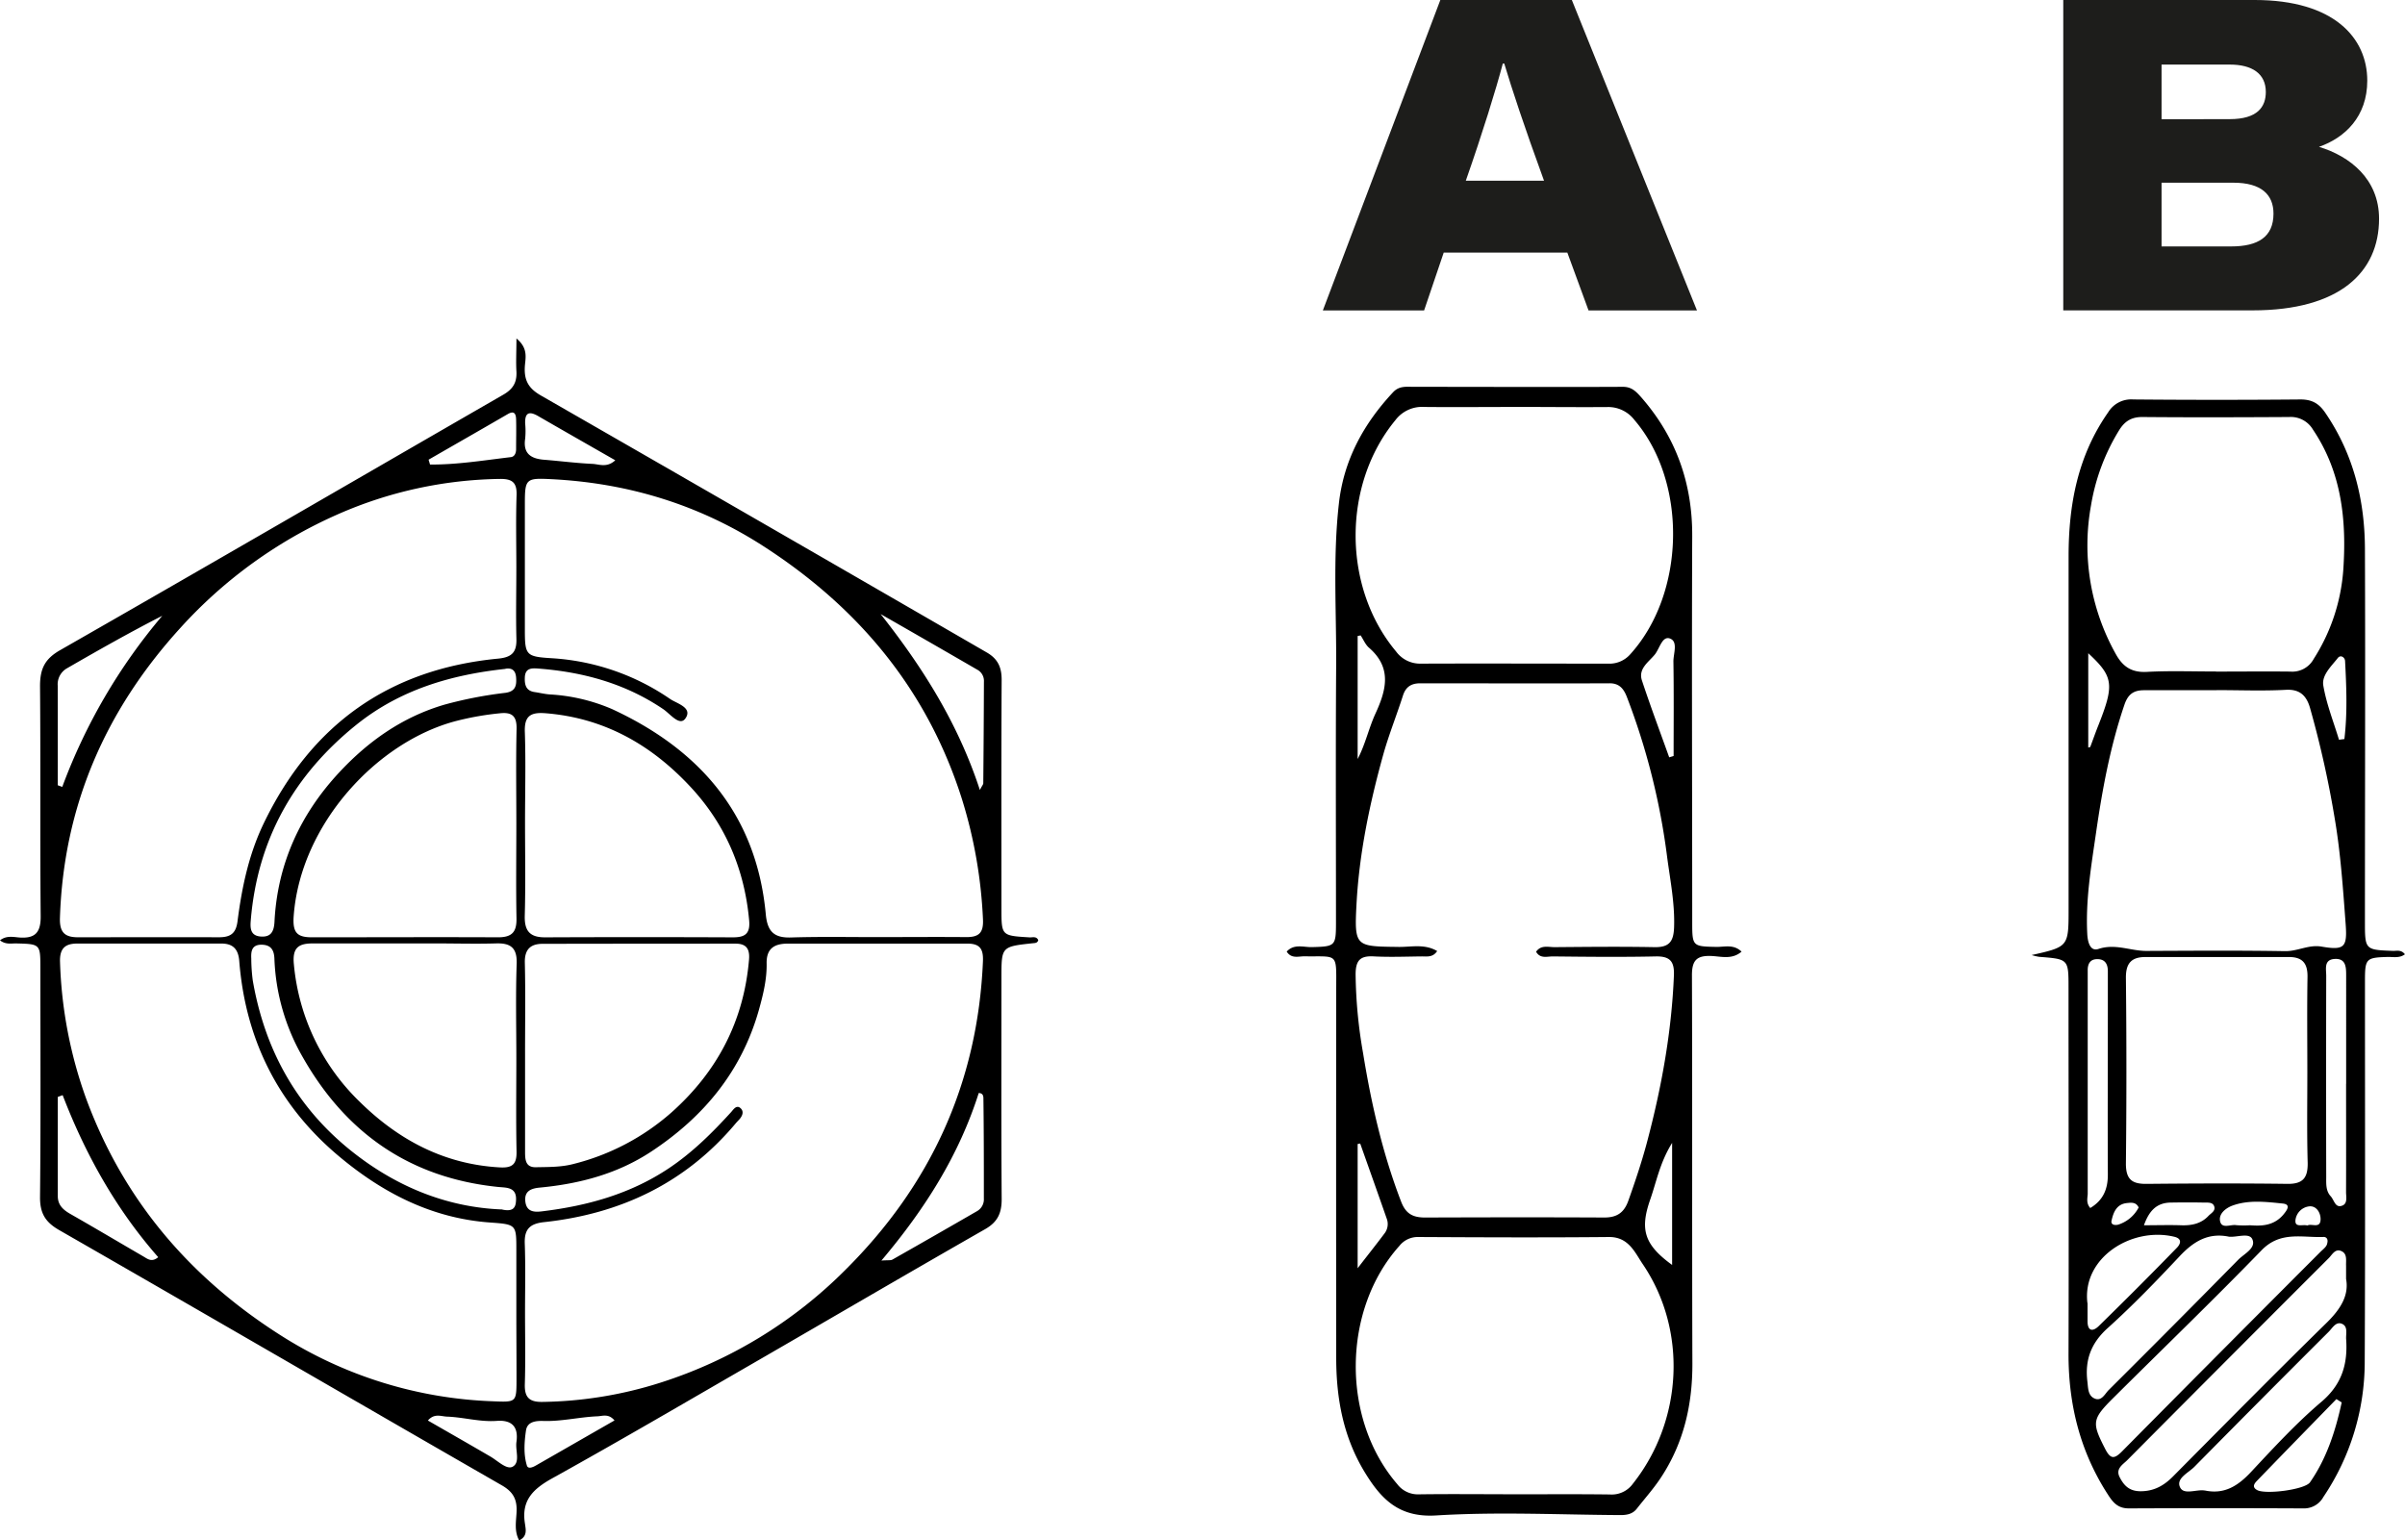 <svg id="Ebene_3" data-name="Ebene 3" xmlns="http://www.w3.org/2000/svg" viewBox="0 0 708.26 453.63"><defs><style>.cls-1{fill:#1d1d1b;}</style></defs><g id="IEM1RU.tif"><path d="M628.75,301.61c10.87-2.45,10.87-2.45,10.87-13.7q0-51.86,0-103.72c0-15.24,2.69-29.62,11.64-42.41a7.92,7.92,0,0,1,7.39-3.81q24.64.22,49.29,0c3.42,0,5.46,1.23,7.32,4,8.25,12.09,11.58,25.64,11.63,40,.14,36.56,0,73.13,0,109.7,0,8.42,0,8.41,8.36,8.71,1.08,0,2.32-.39,3.42,1-1.64,1.22-3.47.74-5.15.79-6.28.18-6.62.48-6.62,7,0,37.4.11,74.8-.07,112.2a71.21,71.21,0,0,1-12.18,39.85,6.5,6.5,0,0,1-6,3.36q-25.65-.12-51.29,0c-3,0-4.46-1.48-5.91-3.69-8.35-12.72-11.89-26.73-11.85-41.88.11-35.9,0-71.8,0-107.71,0-8.51,0-8.5-8.65-9.17A15.74,15.74,0,0,1,628.75,301.61Zm54.44-78c-7.13,0-14.26,0-21.39,0-3.06,0-4.7,1.21-5.74,4.28-4.19,12.3-6.52,25-8.37,37.8-1.42,9.81-3.1,19.69-2.57,29.72.12,2.42.87,5.21,3.29,4.4,5-1.66,9.44.6,14.14.58,13.6-.06,27.2-.16,40.8.07,3.72.06,7-2,10.77-1.34,6.76,1.16,7.6.19,7.09-6.66-.77-10.26-1.45-20.51-3.15-30.67a296.83,296.83,0,0,0-7.35-33c-1-3.44-2.87-5.55-7.12-5.3C696.81,223.86,690,223.57,683.19,223.58Zm-.17-5.49c7.3,0,14.59-.08,21.89,0a7.18,7.18,0,0,0,6.91-3.76,56.06,56.06,0,0,0,8.69-26.11c1-14.65-.42-28.78-8.94-41.42a7.56,7.56,0,0,0-7-3.69c-14.43.08-28.85.13-43.27,0-3.29,0-5.22,1.34-6.82,3.93a61.17,61.17,0,0,0-8.27,22.18,65.52,65.52,0,0,0,7.31,43.7c2.06,3.73,4.67,5.49,9.12,5.26C669.42,217.84,676.23,218.1,683,218.09Zm26.91,117.82c0-9.29-.11-18.59.05-27.88.07-4-1.47-5.88-5.48-5.87-14.08,0-28.17,0-42.26,0-4.08,0-5.78,1.8-5.74,6.13q.29,27.38,0,54.76c0,4.81,2,6,6.27,5.92,13.75-.13,27.51-.18,41.26,0,4.65.07,6.08-1.82,6-6.23C709.78,353.84,709.93,344.87,709.93,335.91Zm11.41,61c0-1.8,0-2.8,0-3.79-.08-1.6.45-3.61-1.48-4.39-1.76-.71-2.62,1.1-3.6,2.09q-29.75,29.72-59.38,59.54c-1.3,1.3-3.5,2.5-2.22,5s2.86,4.12,6.13,4.14c4,0,6.9-1.65,9.59-4.37,15.07-15.19,30.1-30.42,45.38-45.39C719.73,405.83,722.24,401.82,721.34,397Zm-5.57-10.37c.39-1.36-.28-2-1.15-1.93-6.25.23-12.62-1.79-18.13,3.88-14.26,14.69-29,28.92-43.52,43.35-6.53,6.48-6.56,7.42-2.53,15.28,1.56,3,2.68,2.89,4.89.67q29.16-29.46,58.46-58.79C714.6,388.22,715.59,387.55,715.77,386.58Zm-36,72.74c5.78,1.22,9.77-1.4,13.56-5.44,6.67-7.13,13.32-14.37,20.74-20.67,6.05-5.13,7.8-11.16,7.29-18.46-.11-1.59.6-3.71-1.2-4.51s-2.86,1.26-3.93,2.32q-19.85,19.8-39.54,39.76c-1.78,1.8-5.45,3.42-4.27,6C673.5,460.76,677.26,458.89,679.74,459.32Zm7-74.77c-6.12-1.24-10.43,1.5-14.46,5.79-6.8,7.25-13.72,14.42-21.09,21.07-5,4.46-6.84,9.47-6.06,15.85.22,1.84.14,3.95,1.91,4.87,2.21,1.15,3.19-1.23,4.35-2.39q19.19-19.1,38.17-38.39c1.75-1.78,5.36-3.4,4.12-6.07C692.77,383.28,689.11,384.83,686.75,384.55Zm34.59-45V307.69c0-2.4,0-5.11-3.33-4.94s-2.53,3-2.54,5q-.06,29.6,0,59.19c0,2-.16,4.08,1.29,5.68,1,1.05,1.29,3.25,3,2.91,2.16-.43,1.54-2.65,1.55-4.18C721.37,360.74,721.34,350.13,721.34,339.52ZM646,376.11c3.77-2.25,5.2-5.53,5.18-9.84-.08-16,0-31.92,0-47.88,0-4,0-8,0-12,0-2.19-.87-3.61-3.15-3.58-2.07,0-2.82,1.42-2.78,3.36,0,.66,0,1.33,0,2q0,31.92,0,63.84C645.17,373.3,644.76,374.68,646,376.11Zm-.8,28c0,1.69,0,3.51,0,5.33,0,3.06,1.62,3.08,3.28,1.46q11.65-11.38,23-23.05c1-1,1.8-2.66-.73-3.27C658.23,381.57,643.55,390.72,645.16,404.09Zm74.89,29.28-1.6-1c-7.79,8-15.6,16-23.33,24-.63.66-1.79,1.84,0,2.8,2.49,1.35,14-.12,15.55-2.28C715.66,449.8,718.23,441.71,720.05,433.37ZM645.41,240.49l.59-.17c.75-2,1.45-4,2.24-6,4.93-12.38,4.66-14.65-2.83-21.61Zm73.84-2.3,1.59-.2c.91-7.63.61-15.31.2-23-.06-1.07-1.31-1.92-2.13-.88-1.92,2.44-4.79,5.07-4.28,8.1C715.55,227.66,717.64,232.88,719.25,238.19Zm-57.44,143c4,0,7.39-.11,10.81,0,3.13.13,6-.42,8.18-2.75.73-.78,2.13-1.43,1.72-2.77s-1.89-1.14-3-1.16c-3.32-.07-6.63-.06-9.95,0C665.6,374.61,663.35,376.85,661.81,381.2Zm31.12,0c2.72.17,6.92.52,10-3.21,1-1.22,2.27-2.93-.26-3.19-4.89-.49-9.95-1.13-14.71.58-1.91.67-4.26,2.39-3.71,4.69s3.14.79,4.8,1.11A29.74,29.74,0,0,0,692.93,381.2Zm17,.08c1.22-.72,3.89,1.08,3.9-1.89,0-1.82-1.15-3.87-3.2-3.77a4.61,4.61,0,0,0-4.21,4.16C706.28,382,708.62,380.82,710,381.28Zm-49.7-5.36c-.77-1.59-2.15-1.39-3.43-1.26-3.07.31-4,2.78-4.53,5.17-.32,1.38,1.26,1.44,2.11,1.14A10.29,10.29,0,0,0,660.27,375.92Z" transform="translate(-30.43 -20.32)"/></g><g id="Js1ZjR.tif"><path d="M183.32,474c-1.56-2.86-.83-5.87-.75-8.69.1-3.57-1.15-5.68-4.35-7.52-43.49-25-86.87-50.23-130.38-75.19-4.18-2.4-5.67-5.08-5.62-9.83.23-22.43.1-44.86.1-67.3,0-7.12,0-7.11-7.24-7.29-1.44,0-3,.36-4.65-.9,1.83-1.47,3.87-1,5.63-.85,4.7.36,6.4-1.42,6.35-6.28-.21-22.6,0-45.2-.19-67.79,0-5.06,1.39-8,6-10.6,43.57-24.91,87-50.16,130.45-75.21,2.84-1.64,4-3.58,3.85-6.78-.18-2.92,0-5.86,0-9.76,3.67,3,2.57,6,2.46,8.46-.19,4,1.21,6.31,4.74,8.33q65.72,37.73,131.3,75.68c3.28,1.89,4.41,4.39,4.39,8.12-.12,22.43-.06,44.86-.06,67.29,0,8.06,0,8,8.28,8.51.88.05,2-.41,2.56.81-.23.87-.94.85-1.56.91-9.28,1-9.28,1-9.28,10.08,0,21.77-.08,43.54.07,65.3,0,4.1-1.17,6.72-4.86,8.83-22.86,13.06-45.59,26.37-68.39,39.54-19.64,11.34-39.21,22.81-59,33.79-5.71,3.16-9.29,6.52-8.13,13.47C185.21,470.59,185.9,472.78,183.32,474ZM288.89,296.32c8.64,0,17.29-.08,25.93,0,3.74.05,5.3-1.09,5.09-5.23A139.6,139.6,0,0,0,313.82,256c-10.12-32.28-30.38-56.62-58.48-74.76C236.41,169,215.5,162.62,193,161.46c-7.7-.4-8-.19-8,7.28v36.9c0,7.7.28,8.08,8,8.55a68.73,68.73,0,0,1,34.78,12c2,1.35,6.75,2.55,4.49,5.74-1.68,2.38-4.47-1.35-6.47-2.71-11.17-7.59-23.68-11-36.95-12-1.87-.15-3.74-.13-3.86,2.59-.1,2.25.35,4,2.94,4.35,1.47.22,2.94.58,4.42.69a53.75,53.75,0,0,1,18.34,4.32c25.81,11.94,42.55,31.11,45.26,60.42.47,5.1,2.44,7,7.42,6.84C271.92,296.16,280.41,296.33,288.89,296.32ZM185.05,407c0,7,.16,14-.06,20.93-.13,3.87,1.23,5.35,5.14,5.29a119.8,119.8,0,0,0,34.77-5.66,134.45,134.45,0,0,0,54.26-33c25.37-25.13,39.22-55.33,40.74-91.12.16-3.7-.95-5.21-4.61-5.2-17.61,0-35.22,0-52.83,0-3.85,0-6.34,1.32-6.26,5.8.09,4.65-1,9.12-2.26,13.65-5.1,18.15-16.27,31.6-31.71,41.79-9.9,6.53-21,9.49-32.75,10.61-2.39.22-4.75.86-4.33,4.18.38,3,2.64,3.1,4.85,2.83,13.46-1.63,26.25-5.16,37.68-12.88,6.81-4.6,12.53-10.29,18-16.29.68-.73,1.58-2.3,2.79-1.26s.55,2.43-.45,3.5c-.34.36-.69.72-1,1.1-14.74,17.52-33.89,26.58-56.35,29-4.18.45-5.84,2.05-5.7,6.26C185.22,393.34,185.05,400.15,185.05,407Zm-2.56.43q0-9.47,0-18.94c0-7.52,0-7.55-7.72-8.11-17.25-1.23-31.82-8.81-44.72-19.68-17.71-14.92-27.33-34.22-29.16-57.33-.27-3.45-1.79-5.16-5.29-5.15-14.13,0-28.26,0-42.38,0-3.57,0-5.27,1.38-5.11,5.48A129.91,129.91,0,0,0,55.84,344c11,29.77,30.45,52.5,57,69.45a124.43,124.43,0,0,0,62.9,19.59c6.68.28,6.79.26,6.8-6.23S182.49,413.87,182.49,407.39Zm0-219.86c0-7.15-.17-14.29.07-21.43.13-3.81-1.37-4.82-5-4.76a122.43,122.43,0,0,0-47.79,10.48,137,137,0,0,0-46.35,33.54c-22,24.22-34.28,52.39-35.34,85.3-.13,4.28,1.47,5.69,5.38,5.67,13.79,0,27.58-.06,41.37,0,3.37,0,5.08-1,5.55-4.71,1.26-9.86,3.27-19.53,7.62-28.64,14-29.2,36.89-45.62,69.14-48.72,4-.39,5.49-1.84,5.37-5.83C182.33,201.48,182.49,194.5,182.49,187.53Zm0,144.52c0-9.3-.23-18.62.1-27.91.16-4.75-1.8-6.15-6.14-6-6,.17-12,0-17.94,0l-35.9,0c-4.18,0-6.15,1.16-5.63,6.21a64.44,64.44,0,0,0,19.33,40.38c11.44,11.27,24.89,18.47,41.32,19.38,3.76.21,5-1,4.92-4.69C182.36,350.33,182.49,341.19,182.49,332.05Zm2.57-.86c0,9.46,0,18.92,0,28.37,0,2.32.15,4.57,3.2,4.5,3.63-.08,7.27,0,10.86-.91a68.89,68.89,0,0,0,29.15-15.31c13.42-12,21.2-26.84,22.74-44.89.28-3.21-.8-4.75-4-4.74q-28.38,0-56.77.05c-3.53,0-5.34,1.59-5.25,5.55C185.21,312.93,185.05,322.06,185.06,331.19Zm-2.57-68.34c0-9.3-.15-18.6.07-27.89.09-3.88-1.44-5-5-4.59a84.51,84.51,0,0,0-12.64,2.22c-23.34,6-46,30.38-48,57.48-.36,4.92,1,6.28,5.41,6.27,18.27,0,36.53-.09,54.79,0,4.18,0,5.5-1.64,5.41-5.64C182.36,281.44,182.49,272.14,182.49,262.85Zm2.56-.3c0,9.14.18,18.28-.08,27.41-.12,4.47,1.46,6.41,6,6.39q27.67-.12,55.33,0c3.46,0,5.12-1,4.75-5-1.34-14.69-6.7-27.63-16.57-38.55C222.81,240,208.68,231.76,191,230.38c-4.56-.35-6.22,1-6,5.76C185.29,244.93,185.05,253.75,185.05,262.55Zm-5.76-45.27c-16.13,1.75-31,6.15-43.76,16.34-18.49,14.82-29.24,33.85-31.24,57.61-.19,2.21-.24,4.59,2.8,4.87s4-1.35,4.17-4.22c.83-17.08,7.58-31.77,19.09-44.13,8.53-9.16,18.55-16.27,30.89-19.91a120.32,120.32,0,0,1,18-3.5c2.95-.4,3.37-2.07,3.18-4.52C182.26,217.59,181,217,179.29,217.28Zm-.9,159.26c3.29.69,3.9-.73,4-2.62.3-4.15-2.9-3.8-5.43-4.07-25.69-2.68-44.51-15.72-57.21-37.93a62.65,62.65,0,0,1-8.51-29.3c-.1-2.67-1.13-4.07-3.81-4.1-2.86,0-3.11,1.94-3,4.09a51.25,51.25,0,0,0,.44,6.45c3.44,19.84,12.4,36.54,28.1,49.46C146.49,369.64,161.83,375.94,178.39,376.54ZM289.77,201.18C302.27,217,312.63,233.51,319,253c.56-1.16,1-1.6,1-2q.14-14.94.19-29.88a3.75,3.75,0,0,0-1.72-3.42Q304.13,209.39,289.77,201.18ZM47.44,251.6l1.33.48a168.08,168.08,0,0,1,29.45-50.4c-9.66,4.94-18.95,10.21-28.2,15.55a5.41,5.41,0,0,0-2.59,5.05C47.46,232.05,47.44,241.83,47.44,251.6Zm1.44,91.27-1.43.52v29.22c0,2.68,1.64,4.09,3.8,5.31,7.17,4.09,14.27,8.31,21.41,12.46,1.22.71,2.44,1.82,4.36.21C64.62,376.49,55.61,360.36,48.88,342.87ZM290,391.59c2-.16,2.75,0,3.25-.29q12.48-7.08,24.92-14.27a4,4,0,0,0,2-3.74c0-9.78,0-19.55-.13-29.32,0-.64,0-1.69-1.38-1.73C312.9,360.38,303,376.21,290,391.59Zm-78.59,47.1c-1.76-2.1-3.5-1.3-5.06-1.23-5.3.22-10.49,1.53-15.84,1.37-2.09-.06-4.78.09-5.18,2.8-.49,3.41-.76,7,.27,10.34.35,1.11,1.77.48,2.61,0C195.87,447.59,203.55,443.17,211.37,438.69Zm.24-282.79c-7.88-4.51-15.29-8.73-22.68-13-2.59-1.5-4-1.2-3.88,2.16a23.72,23.72,0,0,1,0,4.46c-.67,4.41,1.71,5.9,5.58,6.21,4.77.38,9.53,1,14.31,1.22C206.92,157.06,209.15,158.15,211.61,155.9Zm-55-.18.42,1.42c8,.06,15.88-1.25,23.79-2.18,1.13-.13,1.54-1.21,1.56-2.26,0-3,.08-6,0-8.93-.06-1.53-.53-2.61-2.47-1.48C172.17,146.81,164.39,151.25,156.63,155.72Zm-.17,283c6.24,3.59,12.35,7.07,18.42,10.62,2.12,1.24,4.68,3.85,6.43,3,2.42-1.23.82-4.79,1.19-7.31.65-4.51-1.36-6.55-5.81-6.22-5,.37-9.82-1.11-14.76-1.26C160.23,437.44,158.32,436.55,156.46,438.68Z" transform="translate(-30.43 -20.32)"/></g><g id="nIUowR.tif"><path d="M409.36,300.59c2.15-2.38,5-1.25,7.43-1.32,6.79-.18,7.07-.3,7.08-7,0-25.26-.12-50.52.05-75.78.11-15.94-1-31.91.8-47.8,1.41-12.84,7.28-23.57,16-32.88,1.78-1.89,3.9-1.56,6-1.56,20.55,0,41.11.1,61.66,0,2.57,0,3.88,1.4,5.31,3,10.28,11.72,15.16,25.32,15.09,41-.16,37.89,0,75.78,0,113.67,0,7.15.1,7.15,7.24,7.29,2.37,0,5-.82,7.29,1.39-2.81,2.44-6.07,1.39-8.95,1.28-4.35-.17-5.68,1.38-5.66,5.75.14,38.06,0,76.12.13,114.17.05,12.29-2.58,23.67-9.41,33.92-2.1,3.15-4.65,6-7,9-1.25,1.57-3,1.84-4.9,1.83-18.07-.11-36.19-1-54.19.11-11,.67-16.24-4.9-21.08-12.88-6.22-10.28-8.29-21.54-8.31-33.31q-.06-54.35,0-108.68c0-11.12.73-9.65-9.46-9.81C412.71,302,410.7,302.71,409.36,300.59Zm44.31-.16c-1.29,1.94-3,1.57-4.6,1.58-4.65.05-9.3.24-13.93,0-4-.25-5.47,1-5.49,5.23a141.46,141.46,0,0,0,2.2,23.26c2.42,14.93,5.76,29.58,11.21,43.75,1.42,3.69,3.6,4.67,7.11,4.66,17.58-.06,35.16-.09,52.73,0,3.72,0,5.81-1.44,7.05-4.9,2-5.62,3.9-11.26,5.44-17,4.32-16.23,7.32-32.65,8-49.48.15-4.09-1.19-5.6-5.35-5.52-10.11.22-20.23.11-30.34,0-1.67,0-3.7.74-4.9-1.38,1.46-2.09,3.63-1.33,5.49-1.35,9.78-.08,19.56-.19,29.34,0,4.38.09,5.67-1.65,5.81-5.88.23-6.89-1.09-13.57-2-20.29a202.16,202.16,0,0,0-11.94-47.61c-.88-2.23-2.13-3.95-5.06-3.93-18.57.08-37.14,0-55.71,0-2.66,0-4.32,1-5.16,3.68-1.87,5.84-4.17,11.54-5.81,17.43-4,14.42-7.06,29.07-7.85,44-.66,12.45-.27,12.37,12.08,12.53C445.77,299.33,449.82,298.17,453.67,300.43Zm23,160c9.29,0,18.58-.07,27.87.05a7.68,7.68,0,0,0,6.77-3.17c14.69-18.53,16.13-45.14,2.91-64.66-2.31-3.4-4.13-8-9.88-8-18.75.18-37.49.1-56.24,0a6.87,6.87,0,0,0-5.55,2.61c-16.88,18.84-17.18,51-.63,70.18a7.59,7.59,0,0,0,6.38,3C457.72,460.31,467.17,460.42,476.63,460.42Zm.08-320.25c-8.95,0-17.91.09-26.86,0a9.84,9.84,0,0,0-8.54,3.91c-15.65,19-15.61,49.2.21,68.1a8.74,8.74,0,0,0,7.2,3.59c18.41-.07,36.81,0,55.22,0a8.15,8.15,0,0,0,6.57-2.78c16.29-18,16.87-50.72,1.2-69a9.71,9.71,0,0,0-8.14-3.79C494.62,140.27,485.67,140.17,476.71,140.17ZM522,243.37l1.3-.39c0-9.3.09-18.59-.06-27.88,0-2.33,1.45-5.87-1.07-6.74-2.25-.76-3,3-4.41,4.74-1.79,2.2-4.94,4.15-3.79,7.63C516.48,228.33,519.3,235.83,522,243.37Zm.86,149.5V356.93c-3.62,5.84-4.6,11.4-6.43,16.63C513.31,382.47,514.66,386.91,522.85,392.87ZM431.13,207.46l-.88.18v36.23c2.28-4.35,3.25-9,5.2-13.28,3.23-7,5-13.55-1.87-19.51C432.52,210.16,431.94,208.68,431.13,207.46ZM431,357.12l-.75.14v36.59c3.07-4,5.59-7.13,8-10.37a4.51,4.51,0,0,0,.55-4.28C436.23,371.84,433.61,364.48,431,357.12Z" transform="translate(-30.43 -20.32)"/></g><path class="cls-1" d="M455.6,94.71l-5.78,17.05H420L454.6,20.32h38.73l36.85,91.44H498.25L492,94.71Zm29.54-21.16c-6-16.46-9.41-26.86-11.71-34.51H473c-2,7.57-6,20.54-10.9,34.51Z" transform="translate(-30.43 -20.32)"/><path class="cls-1" d="M638.05,20.32h56.39c23.32,0,33.14,11.14,33.14,23.75,0,10.59-6.56,16.82-14.22,19.5,9.16,2.77,17.69,9.52,17.69,21.16,0,15.81-11.64,27-37.23,27H638.05Zm49,35.09c8.23,0,10.65-3.63,10.65-8,0-5.38-4-8.07-10.61-8.07H667v16.1ZM667,92.9h20.49c7.92,0,12.47-2.8,12.47-9.66,0-5.59-3.57-9.11-11.83-9.11H667Z" transform="translate(-30.43 -20.32)"/></svg>
